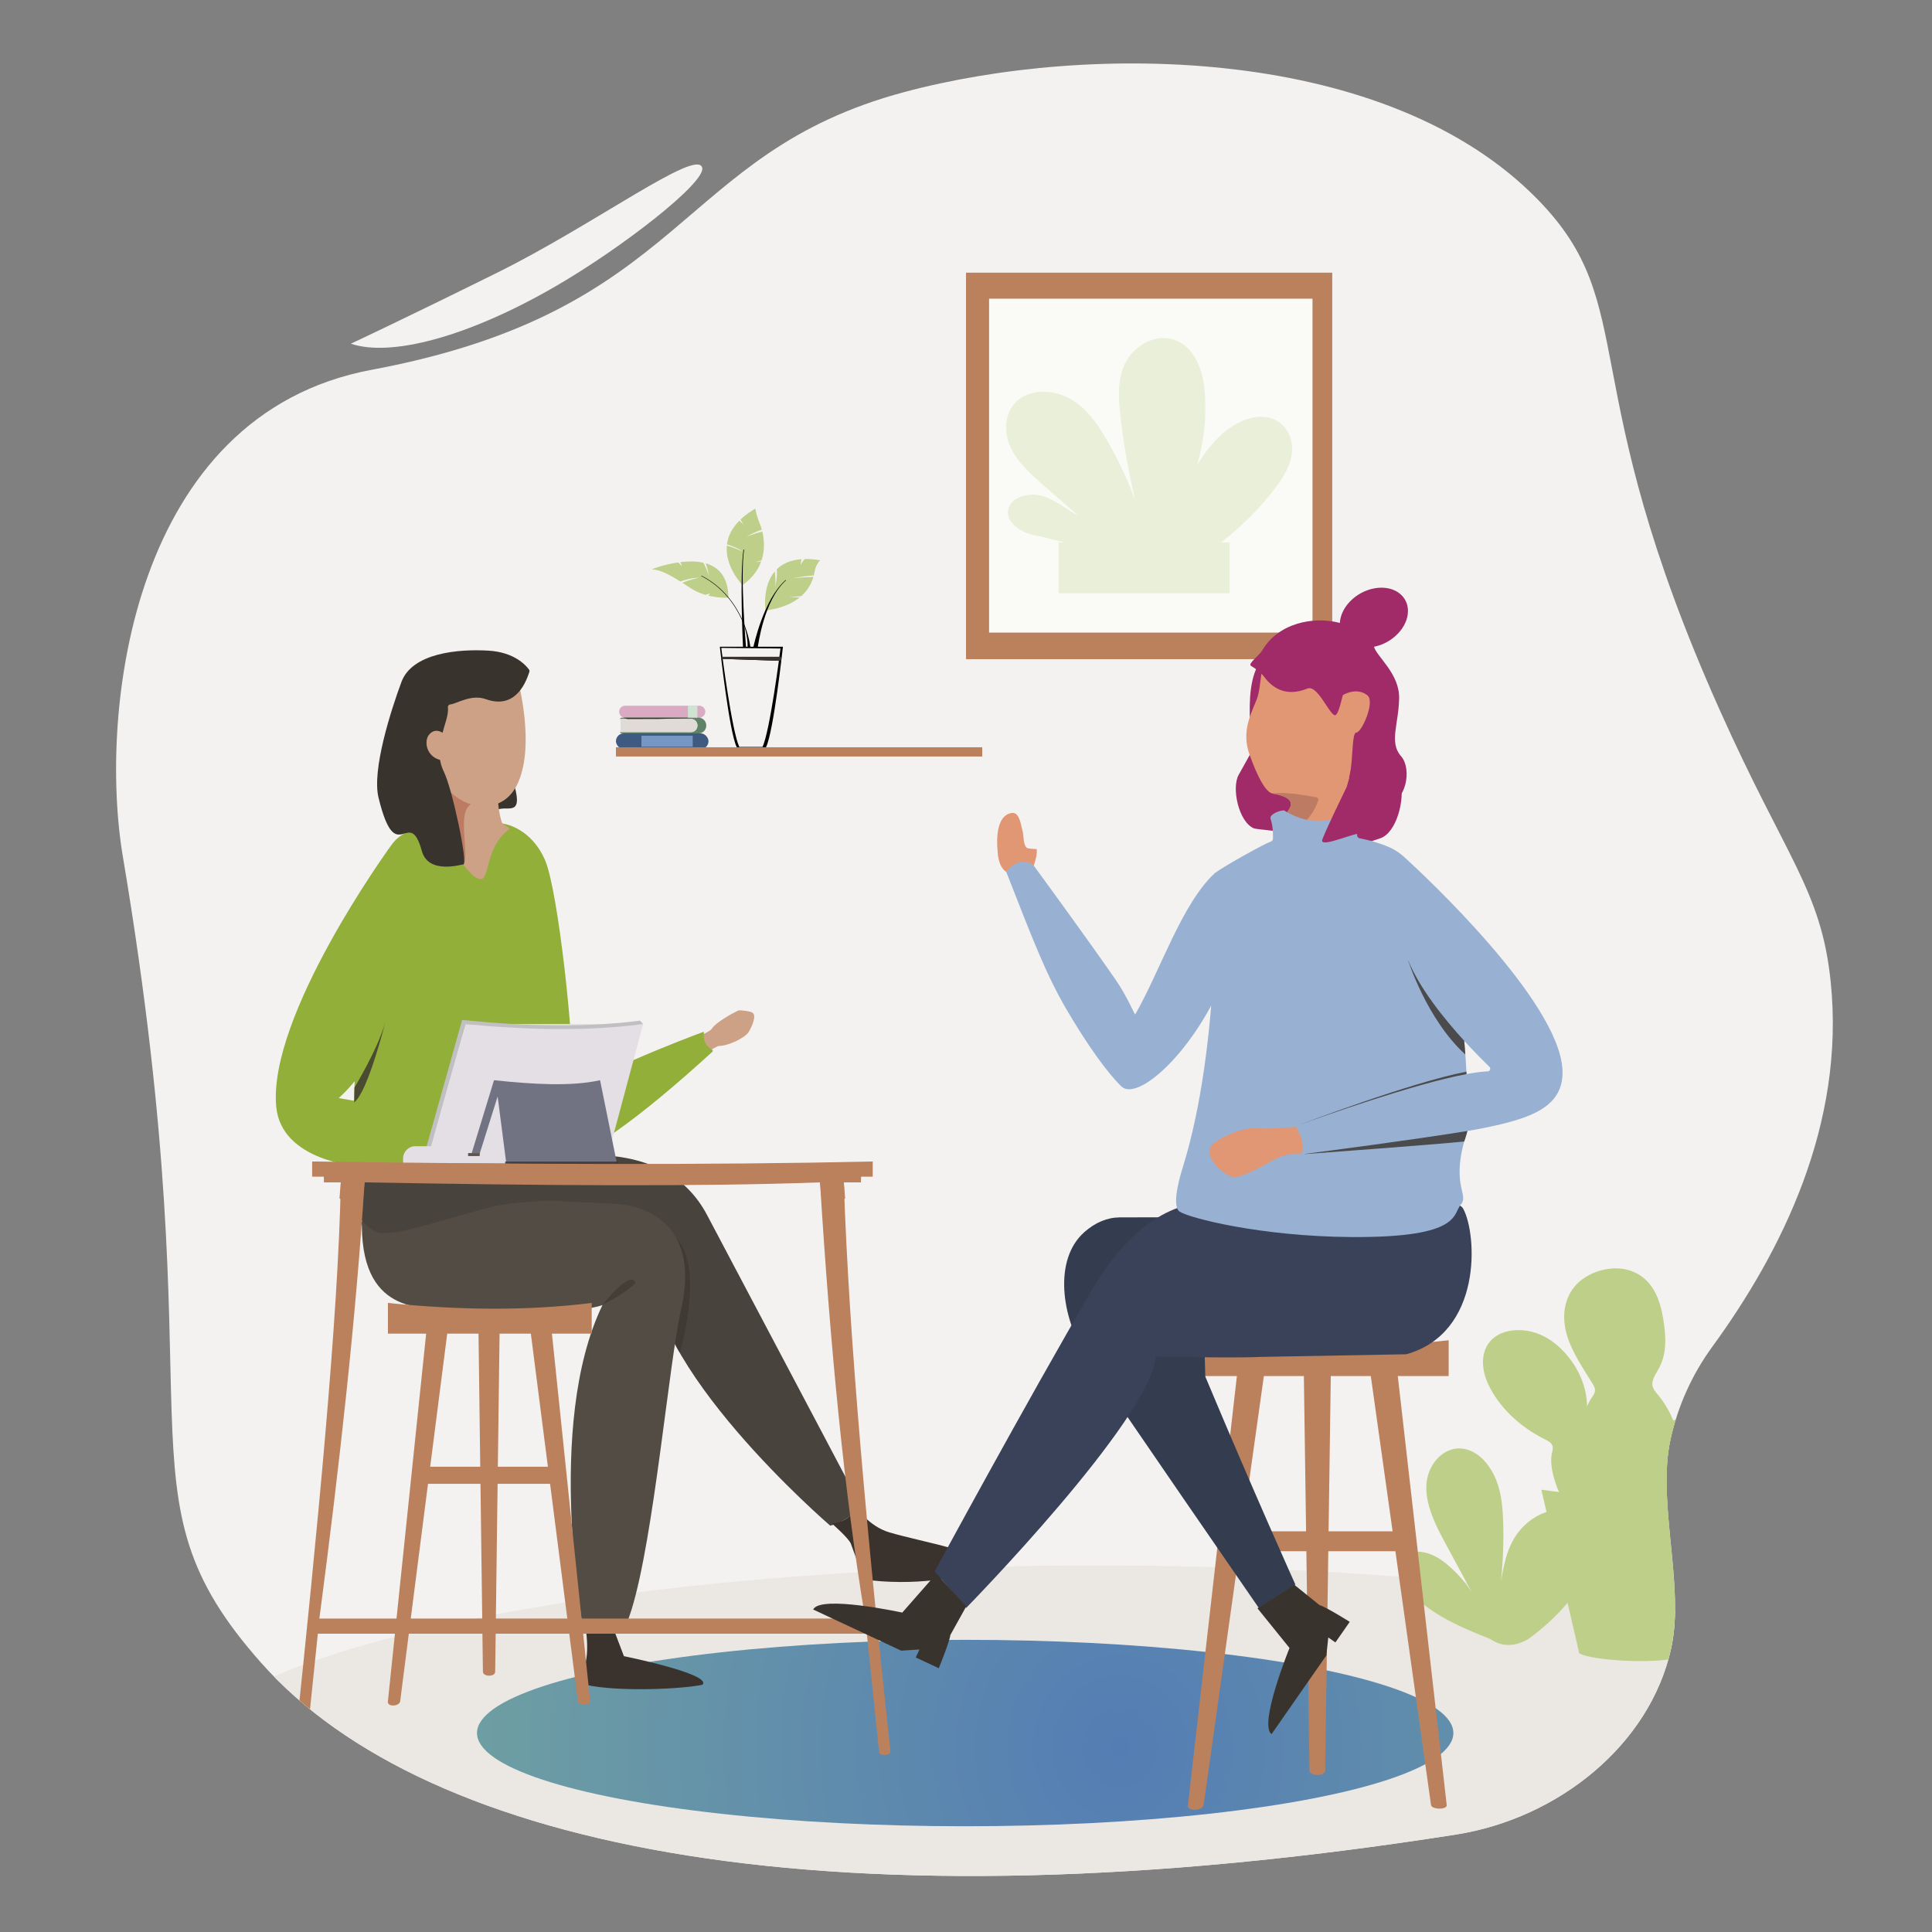 <svg xmlns="http://www.w3.org/2000/svg" xmlns:xlink="http://www.w3.org/1999/xlink" viewBox="0 0 1200 1200"><rect x="0" y="0" width="1200" height="1200" fill="#808080" stroke="none"/><defs><style>      .uuid-05b26cab-e6ce-46ba-91f3-774baf3abf06, .uuid-1a596761-6b8b-4d8b-8d24-7195c0dfaa24, .uuid-c9d02a22-8b14-4e46-956c-25e3b221ac7c, .uuid-a1084354-c908-4105-a5dd-69f9e0f4ab17, .uuid-7b217c3c-a110-4345-b79e-5deb87d88029, .uuid-c8ededd6-f185-46db-a35b-eb0e5cd919e5, .uuid-533d10a9-8bd8-4649-b524-3ae2b30a00d1, .uuid-4906082e-e120-45ff-9e61-9809c8f0f473, .uuid-49a0ad82-9787-4f48-b21d-41e61659d07c, .uuid-51cbfcd4-0115-4449-8779-a1b9852b855d, .uuid-60c0cbc9-6b14-4df6-b11e-45d66c5bc31e, .uuid-a0a21178-865a-42f4-a625-6308c009e6c3, .uuid-c650d4a3-16c8-4d7f-b0ca-2f72d6a08b80, .uuid-9ceb8f95-664d-46e1-bfea-bd1a2706ca36, .uuid-2b763220-3c06-4825-849a-9d721246cda2, .uuid-85cfee95-ca2c-496f-b882-2aef8bf608c4, .uuid-d93add8c-5052-4553-811e-8ba88e7138e8, .uuid-f0a95bef-93d5-40fc-b2e1-7b10203140bc, .uuid-bb7f9273-43ac-45d4-909f-a8ece11003b4, .uuid-b7ed77e5-e36b-4a8e-adc9-c01461cf59a4, .uuid-79bcecbf-b1e5-4bd5-bad7-1e76044a5ae8, .uuid-efc33d73-01b2-4704-8651-ab3d30804612, .uuid-c81050ff-610d-4e3f-94aa-d333cf66bb55, .uuid-781c264e-93fa-4ee5-aacc-ac69eb2e2da3, .uuid-de4bf6c0-b881-41fc-a330-9d49d4631451, .uuid-913c0172-1197-42f9-905e-d96f11927587, .uuid-e00d94f0-c2ba-4ce2-bb85-96c7093ba598, .uuid-31061fed-d6e4-4dc0-a2e1-4291d45f7892, .uuid-d1324384-78c9-4e3e-bff0-fea26ff8f99a, .uuid-c07a9d1e-f515-47f8-a866-800d8c1d981a, .uuid-d530d6c4-c271-4bf2-871b-6eb748977bea {        stroke-width: 0px;      }      .uuid-05b26cab-e6ce-46ba-91f3-774baf3abf06, .uuid-317e448d-c5e4-4bd3-895b-e6013106fbd3 {        fill: #e19674;      }      .uuid-5c72ac7c-d285-4a3d-bb06-fd51090f9659 {        clip-path: url(#uuid-89a79a8c-fb36-40d7-a3ee-22ef7be6a8d0);      }      .uuid-1a596761-6b8b-4d8b-8d24-7195c0dfaa24 {        fill: #a12a69;      }      .uuid-001e500e-1ac9-4338-941a-b704caf0316f, .uuid-c07a9d1e-f515-47f8-a866-800d8c1d981a {        fill: #cca185;      }      .uuid-1ad1ea85-2999-4c20-962c-f20733baf6bb {        clip-path: url(#uuid-3f792584-d679-4a15-95a0-b7b1dfb9bdd5);      }      .uuid-c9d02a22-8b14-4e46-956c-25e3b221ac7c {        fill: #7697c3;      }      .uuid-6c2d7d4a-5cff-4cee-bd8d-86e71dd260a1 {        isolation: isolate;      }      .uuid-a1084354-c908-4105-a5dd-69f9e0f4ab17 {        fill: #394258;      }      .uuid-c8ededd6-f185-46db-a35b-eb0e5cd919e5 {        fill: #608367;      }      .uuid-533d10a9-8bd8-4649-b524-3ae2b30a00d1, .uuid-52c5b886-c3fa-4dca-9a86-068b7a9387f0 {        fill: #f4f2f0;      }      .uuid-4906082e-e120-45ff-9e61-9809c8f0f473 {        fill: #98b1d2;      }      .uuid-49a0ad82-9787-4f48-b21d-41e61659d07c {        fill: #343d4f;      }      .uuid-51cbfcd4-0115-4449-8779-a1b9852b855d {        opacity: .8;      }      .uuid-51cbfcd4-0115-4449-8779-a1b9852b855d, .uuid-2b763220-3c06-4825-849a-9d721246cda2 {        mix-blend-mode: multiply;      }      .uuid-51cbfcd4-0115-4449-8779-a1b9852b855d, .uuid-913c0172-1197-42f9-905e-d96f11927587 {        fill: #39332e;      }      .uuid-60c0cbc9-6b14-4df6-b11e-45d66c5bc31e {        fill: #cfe3d3;      }      .uuid-a0a21178-865a-42f4-a625-6308c009e6c3 {        fill: #92af3a;      }      .uuid-c650d4a3-16c8-4d7f-b0ca-2f72d6a08b80 {        fill: #e9efd8;      }      .uuid-9ceb8f95-664d-46e1-bfea-bd1a2706ca36 {        fill: #49433d;      }      .uuid-2b763220-3c06-4825-849a-9d721246cda2 {        opacity: .54;      }      .uuid-2b763220-3c06-4825-849a-9d721246cda2, .uuid-b7ed77e5-e36b-4a8e-adc9-c01461cf59a4 {        fill: #3a332d;      }      .uuid-dd580657-0f2f-452b-81b2-57ad7fb10e72 {        clip-path: url(#uuid-9e5388b7-3ee0-4358-b02d-c30a2d1cec19);      }      .uuid-85cfee95-ca2c-496f-b882-2aef8bf608c4 {        fill: #727382;      }      .uuid-d93add8c-5052-4553-811e-8ba88e7138e8 {        fill: #e0dbd6;      }      .uuid-f0a95bef-93d5-40fc-b2e1-7b10203140bc {        fill: #fafbf6;      }      .uuid-bb7f9273-43ac-45d4-909f-a8ece11003b4 {        fill: #bb815c;      }      .uuid-79bcecbf-b1e5-4bd5-bad7-1e76044a5ae8 {        fill: #bc7b62;      }      .uuid-efc33d73-01b2-4704-8651-ab3d30804612 {        fill: #e3dfe5;      }      .uuid-c81050ff-610d-4e3f-94aa-d333cf66bb55 {        fill: #3e5a80;      }      .uuid-781c264e-93fa-4ee5-aacc-ac69eb2e2da3 {        fill: url(#uuid-cb91bed0-4b1d-423d-ad1e-bda920bcde48);      }      .uuid-de4bf6c0-b881-41fc-a330-9d49d4631451 {        fill: #ebe7e3;      }      .uuid-e00d94f0-c2ba-4ce2-bb85-96c7093ba598 {        fill: #daaac3;      }      .uuid-31061fed-d6e4-4dc0-a2e1-4291d45f7892 {        fill: #524c44;      }      .uuid-d1324384-78c9-4e3e-bff0-fea26ff8f99a {        fill: #becf89;      }      .uuid-d530d6c4-c271-4bf2-871b-6eb748977bea {        fill: #c0bfc1;      }    </style><clipPath id="uuid-3f792584-d679-4a15-95a0-b7b1dfb9bdd5"><path class="uuid-533d10a9-8bd8-4649-b524-3ae2b30a00d1" d="m1037.89,1024.21c-13.21,59.46-69.91,105.25-133.55,115.26-385.14,60.54-638.82,10.03-742.32-106.86-93.57-105.66-25.7-143.67-85.75-500.82-15.04-89.46,5.08-274.18,154.55-302.1,196.81-36.77,188.42-134.34,330.8-172.49,115.92-31.06,300.3-28.77,393.57,66.79,64.84,66.43,21.2,111.91,112.93,316.94,41.38,92.51,63.01,111.75,68.93,168.62,9.28,89.13-30.71,168.2-73.6,227.05-12.55,17.22-21.25,36.67-25.8,57.12-8.82,39.67,9.06,90.83.24,130.5Z"></path></clipPath><radialGradient id="uuid-cb91bed0-4b1d-423d-ad1e-bda920bcde48" data-name="Unbenannter Verlauf 3" cx="726.74" cy="1102.05" fx="726.74" fy="1102.05" r="1487.65" gradientTransform="translate(-82.08 -171.04) scale(1.07 1.14)" gradientUnits="userSpaceOnUse"><stop offset="0" stop-color="#547db4"></stop><stop offset=".49" stop-color="#86be92"></stop><stop offset=".58" stop-color="#86bc8a"></stop><stop offset=".7" stop-color="#89b976"></stop><stop offset=".86" stop-color="#8db454"></stop><stop offset="1" stop-color="#92af2f"></stop></radialGradient><clipPath id="uuid-9e5388b7-3ee0-4358-b02d-c30a2d1cec19"><path class="uuid-c07a9d1e-f515-47f8-a866-800d8c1d981a" d="m311.78,510.97c.43,1.2,5.48,3.32,4.48,4.07-15.44,11.63-11.77,31.6-18.02,30.96-8.18-.84-19.93-25.2-22.34-27.36-4.09-3.67-3.29-7.11-3.08-7.96.31-1.26,6.96-1.32,6.85-2.55-1.79-21.26-3.4-36.53-3.4-36.53l32.98-3.53c-1.68,27,1,38.66,2.53,42.91Z"></path></clipPath><clipPath id="uuid-89a79a8c-fb36-40d7-a3ee-22ef7be6a8d0"><path class="uuid-05b26cab-e6ce-46ba-91f3-774baf3abf06" d="m837.99,483.47c.09-.27-.03-.72.04-.85l5.82-26.65c0-.14,0-.21,0-.21h-.01s4.89-.11,4.89-.11c5.96,1.9,5.71-5.9,6.44-6.44,5.3-3.93-1.17-4.58-1.28-9.07-.13-5.25-1.13-28.26-2.32-28.28l-12.76.18c-1.1.02-.97-4.22-1.44-3.3l-.49-4.38c3.18-2.72-1.87-3.15-3.15-1.26-.51.75.66-1.05-.29-1.01,0,0-39.24-4.48-44.88.58-5.64,5.06-4.79,23.37-7.91,31.53s-10,19.97-4.45,34.78c1.03,2.75,7.97,22.78,14.19,23.9,23,4.15,4.01,13.71,4.23,19.39.1,2.52,2.19,11.77,3.31,12.14,17.83,5.86,23.17,7.32,34.76,5.2,3.32-.61,6.44-3.22,5.9-6.32-1.44-8.33-5.76-24.22-.58-39.81Z"></path></clipPath></defs><g class="uuid-6c2d7d4a-5cff-4cee-bd8d-86e71dd260a1"><g id="uuid-d9394b21-66b9-4ea0-b2a0-daab605d618e" data-name="OBJECT"><g><path class="uuid-52c5b886-c3fa-4dca-9a86-068b7a9387f0" d="m1037.89,1024.21c-13.21,59.46-69.91,105.25-133.55,115.26-385.14,60.54-638.82,10.03-742.32-106.86-93.57-105.66-25.7-143.67-85.75-500.82-15.04-89.46,5.08-274.18,154.55-302.1,196.81-36.77,188.42-134.34,330.8-172.49,115.92-31.06,300.3-28.77,393.57,66.79,64.84,66.43,21.2,111.91,112.93,316.94,41.38,92.51,63.01,111.75,68.93,168.62,9.28,89.13-30.71,168.2-73.6,227.05-12.55,17.22-21.25,36.67-25.8,57.12-8.82,39.67,9.06,90.83.24,130.5Z"></path><g class="uuid-1ad1ea85-2999-4c20-962c-f20733baf6bb"><path class="uuid-de4bf6c0-b881-41fc-a330-9d49d4631451" d="m1255.24,1098.67c0,69.77-259.67,166.28-574.35,126.32-334.38-42.46-576.33-61.44-574.35-126.32,2.12-69.73,257.15-126.32,574.35-126.32s574.35,56.56,574.35,126.32Z"></path><path class="uuid-d1324384-78c9-4e3e-bff0-fea26ff8f99a" d="m925.57,1017.98c-20.58-8.06-44.03-18.5-53.61-35.04-3.38-5.84-4.22-13.95,2.44-17.62,7.25-3.99,17.12.44,23.3,5.44,6.76,5.46,12.42,11.78,16.7,18.64-5.73-10.6-11.45-21.19-17.18-31.79-8.51-15.75-16.92-34.3-6.4-49.27,3.09-4.4,8.28-8.33,14.61-8.68,7.31-.4,13.68,4.06,17.65,8.94,8.65,10.62,10.16,23.84,10.56,36.48.39,12.33-.06,24.68-1.34,36.98,1.54-8.74,3.12-17.62,7.66-25.68,4.54-8.06,12.52-15.33,23.13-17.99,10.61-2.65,23.81.48,28.82,8.36,4.25,6.68,1.99,14.75-1.17,21.8-8.43,18.82-22.78,35.96-41.4,49.42-8.22,4.8-16.17,5.18-23.79,0Z"></path><g><path class="uuid-d1324384-78c9-4e3e-bff0-fea26ff8f99a" d="m1017.46,932.31c-13.09-.66-60.1-7.03-60.1-7.03l23.3,100.54c-2.79,4.56,55.59,10.66,73.59,0l23.3-100.54s-47.01,7.69-60.1,7.03Z"></path><path class="uuid-d1324384-78c9-4e3e-bff0-fea26ff8f99a" d="m993.58,956.31c-17.02-6.05-32.9-39-29.69-53.49.42-1.9,1.03-3.93-.02-5.67-.89-1.48-2.79-2.4-4.55-3.28-15.97-8.01-28.47-20.23-35.02-34.23-4.92-10.52-5.19-24.44,6.61-30.71,6.6-3.51,15.54-3.52,22.88-1.08,7.34,2.43,13.25,7.01,17.92,12.09,9.07,9.86,14.06,22.01,14.06,34.18,0,3.48-.29,7.26,2.23,10.11,1.54,1.74,3.93,2.88,6.18,4.05,20.25,10.65,33.19,32.29,26.85,50.81l-27.46,17.21Z"></path><path class="uuid-d1324384-78c9-4e3e-bff0-fea26ff8f99a" d="m1010.36,939.17c-9.67-10.3-18.88-21.13-23.9-33.31-5.02-12.19-5.47-26.02,1.98-37.41,1.02-1.56,2.2-3.14,2.25-4.89.04-1.54-.83-3-1.69-4.39-5.9-9.56-12.4-19.03-15.59-29.37-3.19-10.33-2.71-21.89,4.67-30.79,7.38-8.9,22.84-14.01,35.12-9.59,13.62,4.9,18.03,18.26,19.89,29.97,1.62,10.19,2.46,20.92-2.64,30.38-2.06,3.82-5.14,7.81-3.82,11.83.57,1.73,1.9,3.22,3.13,4.71,17.9,21.67,18.2,51.54.76,73.44"></path><path class="uuid-d1324384-78c9-4e3e-bff0-fea26ff8f99a" d="m1028.37,939.09c-4.16-9.66-7.43-20.19-6.3-30.36s6.84-20.36,17.3-26.38c1.93-1.11,4.06-2.12,5.39-3.69,1.49-1.77,1.74-3.99,2.08-6.1,1.62-10.09,6.32-19.86,13.61-28.25,5.76-6.64,13.96-12.75,24.12-13.63,16.73-1.45,30.47,13.06,28.86,26.26-1.61,13.2-14.14,24.08-28.11,31.47-2.98,1.57-6.27,3.26-7.31,5.97-.69,1.78-.25,3.69.03,5.54,2.39,16.06-9.32,32.82-27.81,39.84-16.7,16.62-26.58,21.04-21.83-.66Z"></path></g><ellipse class="uuid-781c264e-93fa-4ee5-aacc-ac69eb2e2da3" cx="599.49" cy="1076.42" rx="303.22" ry="57.9"></ellipse><g><g><path class="uuid-9ceb8f95-664d-46e1-bfea-bd1a2706ca36" d="m439.15,754.62c-26.46-50.02-91.32-36.8-117.81-32.52-23.74,3.84-103.12,10.5-103.37,12.56-2.08,17.1,32.34,75.31,65.13,78.49h23.11c12.97,0,99.25-30.77,99.25-30.77-7.92,63.83,110.22,165.25,110.22,165.25,7.66-1.95,13.9-6.19,18.77-12.68,0,0-26.86-50.95-95.3-180.34Z"></path><path class="uuid-b7ed77e5-e36b-4a8e-adc9-c01461cf59a4" d="m382.13,1014.51l5.4,14.17s55.08,11.15,48.77,17.73c-11.05,2.54-51.42,4.74-72.8,0,0,0-3.07-.74-3.4-4.25-.14-1.45,3.24-6.39,4.07-11.7,1.19-7.6.01-15.95.01-15.95h17.96Z"></path><path class="uuid-b7ed77e5-e36b-4a8e-adc9-c01461cf59a4" d="m531.74,936.09s7.83,11.92,20.65,15.69c22.23,6.53,60.99,12.44,54.89,20.76-6.1,8.32-42.31,12.59-70.61,8.48,0,0-5.71-15.29-8.17-22.15-1.2-3.34-11.76-12.58-11.76-12.58,6.92-.82,12.14-3.92,14.99-10.2Z"></path><path class="uuid-2b763220-3c06-4825-849a-9d721246cda2" d="m426.17,779.9c-7.44-23.05-29.28-16.24-29.28-16.24l-5.91-2.89c12.71,7.7,21.66,4.73,26.08,34.9.71,4.83,2.32,28.63.84,35.88.81,3.2,4.28,8.6,4.28,8.6,0,0,11.43-37.21,3.99-60.25Z"></path><path class="uuid-31061fed-d6e4-4dc0-a2e1-4291d45f7892" d="m382.25,747.76s55.51.27,40.81,65.4c-7.65,33.89-16.88,141.66-30.8,186.64-4.57,14.75-7.33,14.58-7.02,14.7h-22.57s-24.61-129.24,11.55-203.91c0,0-19.28,8.14-92.85,2.57-15.7-1.19-56.22,5.34-56.6-51.52,0-.91-.48-3.69.16-3.09,1.32,1.22,4.08,4.36,8.25,6.41,9.34,4.6,43.65-8.21,72.22-15.38,12.19-3.06,35.49-3.86,35.49-3.86l41.38,2.04Z"></path><path class="uuid-2b763220-3c06-4825-849a-9d721246cda2" d="m394.61,796.95s-.84-10.08-20.31,13.25c0,0,12.03-5.07,20.31-13.25Z"></path></g><g id="uuid-a38974f3-f106-4670-9d06-b5d7267f6cb7" data-name="Chair"><rect class="uuid-bb7f9273-43ac-45d4-909f-a8ece11003b4" x="259.97" y="911.02" width="87.56" height="10.6"></rect><path class="uuid-bb7f9273-43ac-45d4-909f-a8ece11003b4" d="m310.42,818.82l-2.86,219.42c.16,3.47-7.74,3.32-7.61,0l-2.86-219.42h13.32Z"></path><path class="uuid-bb7f9273-43ac-45d4-909f-a8ece11003b4" d="m341.82,818.82l24.75,237.92c.45,2.57-7.31,2.57-7.61,0l-30.46-237.92h13.32Z"></path><path class="uuid-bb7f9273-43ac-45d4-909f-a8ece11003b4" d="m265.68,818.82l-24.75,237.92c-.56,3.73,7.2,3.12,7.61,0l30.46-237.92h-13.32Z"></path><path class="uuid-bb7f9273-43ac-45d4-909f-a8ece11003b4" d="m367.52,809.28v19.08h-126.58v-19.08c44.08,4.53,86.46,4.98,126.58,0Z"></path></g><path class="uuid-913c0172-1197-42f9-905e-d96f11927587" d="m317.31,465.82s-1.43,10.37.9,17.64c8.03,25.09-2.61,16.56-9.25,19.45l-1.71-28.16,10.06-8.93Z"></path><path class="uuid-c07a9d1e-f515-47f8-a866-800d8c1d981a" d="m465.07,640.91c1.82-3.11,5.24-10.2,2.1-12.07-1.02-.61-7.57-1.71-8.72-1.16-4.17,2.02-13.75,7.39-16.11,11-2,3.06-12.08,5.95-12.93,7.76-1.94,4.13,4.6,6.59,7.21,7.9.88.44,8.83-4.72,9.87-4.69,5.45.15,16.4-4.99,18.59-8.74Z"></path><path class="uuid-a0a21178-865a-42f4-a625-6308c009e6c3" d="m281.26,582.78s-26.56,38.17,15.91,118.37c20.92,39.51,52.12,37.15,145.37-47.95.24-.22.26-.89.04-1.01-3.93-2.14-6.02-5.56-5.35-10.89.02-.18-.13-.46-.54-.31-7.21,2.66-75.86,28.33-99.67,47.96,0,0-3.23-34.63-17.77-71.79-6.4-16.37-21.78-27.66-38-34.38Z"></path><path class="uuid-a0a21178-865a-42f4-a625-6308c009e6c3" d="m350.3,724.45h-127.21c-1.68-5.79-5.24-30.95-1.44-73.39,3.8-42.45,3.47-118.56,28.89-133.03,25.51-14.52,62.27-6.4,62.27-6.4,0,0,17.11,2.26,25.88,23,7.89,18.63,17.97,110.77,16.89,137.85-.73,18.27-1.36,28.96-5.29,51.97Z"></path><g><path class="uuid-001e500e-1ac9-4338-941a-b704caf0316f" d="m311.78,510.97c.43,1.2,5.48,3.32,4.48,4.07-15.44,11.63-11.77,31.6-18.02,30.96-8.18-.84-19.93-25.2-22.34-27.36-4.09-3.67-3.29-7.11-3.08-7.96.31-1.26,6.96-1.32,6.85-2.55-1.79-21.26-3.4-36.53-3.4-36.53l32.98-3.53c-1.68,27,1,38.66,2.53,42.91Z"></path><g class="uuid-dd580657-0f2f-452b-81b2-57ad7fb10e72"><path class="uuid-79bcecbf-b1e5-4bd5-bad7-1e76044a5ae8" d="m294.53,498.71s9.08-9.19-8.59-19.42c0,0-14.92,2.09-12.18,9.58,14.69,40.13,3.99,38.78,2.24,54.58-.6,5.43,4.4,25.27,9.84,16.33,2.07-3.41-2.62-20.17-.74-20.88,10.14,0-4.41-37.27,9.43-40.2Z"></path></g></g><path class="uuid-c07a9d1e-f515-47f8-a866-800d8c1d981a" d="m271.99,419.86l49.04-.2s8.86,31.66,4.04,55.71c-2.62,13.03-8.37,23.57-22.38,25.46-18.33.88-30.17-14.44-32.84-25.46-5.76-23.79,2.14-55.51,2.14-55.51Z"></path><path class="uuid-a0a21178-865a-42f4-a625-6308c009e6c3" d="m241.5,527.15s-75.17,103.79-69.93,160.24c3.16,34.08,51.51,37.06,51.51,37.06h81.87v-15.18s-53.57-20.81-94.58-27.23c0,0,23.93-20.2,29.88-51.46,5.95-31.26,1.24-103.43,1.24-103.43Z"></path><polygon class="uuid-efc33d73-01b2-4704-8651-ab3d30804612" points="263.8 722.3 376.17 722.97 399.47 636.02 289.05 636.06 263.8 722.3"></polygon><path class="uuid-d530d6c4-c271-4bf2-871b-6eb748977bea" d="m266.55,716.2h-2.75l23.25-82.68c39.18,3.93,76.48,4.84,110.45.42l1.97,2.08c-33.68,4.55-71,3.82-110.42.05l-22.51,80.14Z"></path><path class="uuid-85cfee95-ca2c-496f-b882-2aef8bf608c4" d="m292.99,716.19l13.85-45.26c25.14,2.69,48.54,3.91,65.87,0l10.85,53.52h-68.86l-5.61-43.41-11.04,35.15h-5.05Z"></path><rect class="uuid-51cbfcd4-0115-4449-8779-a1b9852b855d" x="313.75" y="721.48" width="69.98" height="2.96"></rect><polygon class="uuid-51cbfcd4-0115-4449-8779-a1b9852b855d" points="290.74 716.19 290.74 718.04 297.92 718.04 298.04 716.19 292.99 716.19 290.74 716.19"></polygon><path class="uuid-913c0172-1197-42f9-905e-d96f11927587" d="m279.66,437.54c3.69-.26,12.96-6.57,22.02-3.3,17.14,6.17,24.26-7.88,27.1-16.91.17-.54.05-1.12-.28-1.57-1.86-2.53-9.04-10.68-25.05-11.63-18.98-1.13-47.44,1.45-54.12,19.47-6.68,18.02-18.39,54.73-14.23,71.8,11.02,45.33,18.93,4.2,26.9,33.13,4.12,14.96,24.85,8.24,25.74,8.37,3.19.48-6.65-46.49-11.97-57.37-7.98-16.31,3.54-31.04,2.42-40.04-.12-.99.54-1.88,1.47-1.94Z"></path><path class="uuid-c07a9d1e-f515-47f8-a866-800d8c1d981a" d="m276.74,456.59s-5.45-5.78-10.14-.4c-3.88,4.44-1.51,16.46,11.1,16.34,0,0,3.19-7.49-.96-15.94"></path><path class="uuid-51cbfcd4-0115-4449-8779-a1b9852b855d" d="m220.15,675.52s14.56-23.92,19.17-40.65c0,0-10.88,43.65-19.35,49.83,0,0,.09-4.87.18-9.17Z"></path><path class="uuid-efc33d73-01b2-4704-8651-ab3d30804612" d="m258,711.92h9.9c4.21,0,7.62,3.42,7.62,7.62v6.31h-25.15v-6.31c0-4.21,3.42-7.62,7.62-7.62Z"></path><g><path class="uuid-bb7f9273-43ac-45d4-909f-a8ece11003b4" d="m545.99,1088.13c.19,2.89,7.1,2.17,7.1,0-14.37-133.14-25.79-256.74-28.97-353.74h10.66v-3.54h7.3v-9.43c-101.09,2.29-220.31,1.81-348.21,0v9.43h7.3v3.54h10.51c-1.6,84.67-14.54,216.14-28.97,353.74,0,2.74,7.14,3.04,7.1,0l7.61-73.4h340.99l7.61,73.4Zm-347.62-82.83c12.66-96.15,22.76-187.75,28.08-270.91,107.46,1.96,207.34,2.79,282.88,0,6.18,99.57,14.83,191.96,28.08,270.91H198.38Z"></path><rect class="uuid-bb7f9273-43ac-45d4-909f-a8ece11003b4" x="201.16" y="730.85" width="333.62" height="1.16"></rect><polygon class="uuid-bb7f9273-43ac-45d4-909f-a8ece11003b4" points="211.67 734.39 210.86 744.33 224.65 751.78 226.45 734.39 211.67 734.39"></polygon><polygon class="uuid-bb7f9273-43ac-45d4-909f-a8ece11003b4" points="524.12 734.39 524.93 744.33 511.14 751.78 509.33 734.39 524.12 734.39"></polygon></g><g id="uuid-a47eeb82-ec1d-41e7-bf30-3b7b6fcf13b5" data-name="Chair"><rect class="uuid-bb7f9273-43ac-45d4-909f-a8ece11003b4" x="762.22" y="951.12" width="112.01" height="12.36"></rect><path class="uuid-bb7f9273-43ac-45d4-909f-a8ece11003b4" d="m826.74,843.57l-3.65,255.95c.21,4.05-9.91,3.87-9.74,0l-3.65-255.95h17.04Z"></path><path class="uuid-bb7f9273-43ac-45d4-909f-a8ece11003b4" d="m866.92,843.57l31.65,277.53c.58,3-9.35,3-9.74,0l-38.96-277.53h17.04Z"></path><path class="uuid-bb7f9273-43ac-45d4-909f-a8ece11003b4" d="m769.52,843.57l-31.65,277.53c-.72,4.35,9.21,3.64,9.74,0l38.96-277.53h-17.04Z"></path><path class="uuid-bb7f9273-43ac-45d4-909f-a8ece11003b4" d="m899.79,832.45v22.25h-161.93v-22.25c56.39,5.28,110.6,5.8,161.93,0Z"></path></g></g></g></g><g><rect class="uuid-bb7f9273-43ac-45d4-909f-a8ece11003b4" x="600" y="169.36" width="227.48" height="240.06"></rect><rect class="uuid-f0a95bef-93d5-40fc-b2e1-7b10203140bc" x="614.33" y="185.52" width="200.89" height="207.39"></rect></g><path class="uuid-49a0ad82-9787-4f48-b21d-41e61659d07c" d="m673.33,765.44c7.02-6.26,14.53-9.26,22.19-9.3,0,0,0,0,0,0l50.4-.13,2.72,99c30.9,73.79,55.95,129.2,55.95,129.2l-22.73,14.51s-90.86-131.56-106.91-156.12c-16.05-24.56-20.45-60.34-1.61-77.15Z"></path><path class="uuid-a1084354-c908-4105-a5dd-69f9e0f4ab17" d="m678.66,800.45c33.65-57.57,70.73-53.28,70.73-53.28,0,0,16.67.33,111.65.33,28.86,0,44.66-2.57,47.82,3.3,8.63,16.04,12.07,77.11-35.42,90.36l-90.28,1.63c-12.25.81-65.33-.14-65.33-.14-3.13,38.99-117.72,156.06-117.72,156.06l-19.56-22.67s56.34-104.16,98.1-175.58Z"></path><path class="uuid-913c0172-1197-42f9-905e-d96f11927587" d="m581.6,977.48l-21.18,24.13s-51.04-11.12-55.34-1.91l54.68,25.56,11.35-.74-2.32,4.96,14.3,6.68s6.69-16.27,7.18-20.6l9.86-17.77-18.53-20.31Z"></path><path class="uuid-913c0172-1197-42f9-905e-d96f11927587" d="m781.03,998.94l19.91,24.65s-19.39,47.76-11.15,53.5l34.04-48.88,1.19-11.16,4.43,3.09,8.9-12.78s-14.7-9.24-18.83-10.45l-15.62-12.58-22.87,14.61Z"></path><path class="uuid-e00d94f0-c2ba-4ce2-bb85-96c7093ba598" d="m388.28,438.33h46.07c2.05,0,3.72,1.66,3.72,3.72h0c0,2.05-1.66,3.72-3.72,3.72h-46.07c-2.05,0-3.72-1.66-3.72-3.72h0c0-2.05,1.66-3.72,3.72-3.72Z"></path><path class="uuid-c8ededd6-f185-46db-a35b-eb0e5cd919e5" d="m434,445.76h-47.72c-.56,0-1.04.32-1.3.8h44.31c2.16,0,3.91,1.83,3.91,4.08s-1.75,4.08-3.91,4.08h-44.31c.25.47.74.8,1.3.8h47.72c2.58,0,4.68-2.18,4.68-4.87s-2.09-4.87-4.68-4.87Z"></path><path class="uuid-d93add8c-5052-4553-811e-8ba88e7138e8" d="m385.45,447.31c0-.27.07-.53.19-.75h43.66c2.16,0,3.91,1.83,3.91,4.08h0c0,2.25-1.75,4.08-3.91,4.08h-43.66c-.12-.22-.19-.48-.19-.75v-6.66Z"></path><path class="uuid-913c0172-1197-42f9-905e-d96f11927587" d="m436.13,445.76s-25.28.8-27.47.8l-19.06.03-2.4-.82h48.93Z"></path><rect class="uuid-c81050ff-610d-4e3f-94aa-d333cf66bb55" x="382.57" y="455.5" width="57.48" height="9.78" rx="4.89" ry="4.89"></rect><rect class="uuid-60c0cbc9-6b14-4df6-b11e-45d66c5bc31e" x="427.27" y="438.33" width="5.88" height="7.43" transform="translate(860.43 884.1) rotate(180)"></rect><rect class="uuid-c9d02a22-8b14-4e46-956c-25e3b221ac7c" x="398.39" y="456.97" width="31.86" height="6.83" transform="translate(828.65 920.78) rotate(180)"></rect><rect class="uuid-bb7f9273-43ac-45d4-909f-a8ece11003b4" x="382.57" y="464.14" width="227.52" height="5.74"></rect><g><path class="uuid-7b217c3c-a110-4345-b79e-5deb87d88029" d="m475.77,464.14h-18.15l-.04-.08c-4.7-9.59-10.4-61.71-10.46-62.24v-.13s39.16,0,39.16,0v.13c-.07.53-5.77,52.65-10.47,62.24l-.04.08Zm-16.59-.25h14.43c4.56-9.53,10.83-58.16,11.16-61.1l-36.77-.37c.32,2.94,6.62,51.95,11.18,61.48Z"></path><g><polygon class="uuid-7b217c3c-a110-4345-b79e-5deb87d88029" points="448 407.98 485.39 407.98 485.09 410.47 448 409.23 448 407.98"></polygon><polygon class="uuid-913c0172-1197-42f9-905e-d96f11927587" points="448 407.98 485.39 407.98 485.09 410.47 448 409.23 448 407.98"></polygon></g><path class="uuid-d1324384-78c9-4e3e-bff0-fea26ff8f99a" d="m438.32,349.89c1.79,4.61,1.8,8.14,1.8,8.14-.44-3.12-2.23-6.67-3.26-8.51-4.57-1.04-9.6-.96-14.29-.38l1.08,2.64-2.42-2.46c-9.01,1.31-16.45,4.27-16.45,4.27,5.4.32,10.93,3.28,17.77,7.59,2.51-.9,6.9-2.21,11.78-2.41,0,0-6.24,1.28-10.49,3.23,1.74,1.11,3.56,2.29,5.49,3.54,2.86,1.85,5.93,3.1,8.88,3.96,1.37-.47,2.89-1.01,2.89-1.01l-1.12,1.48c6.78,1.65,12.45,1.26,12.45,1.26-.09-13.1-6.25-19.07-14.11-21.34Z"></path><path class="uuid-d1324384-78c9-4e3e-bff0-fea26ff8f99a" d="m468.97,349.18l4.06-1.15c2.22-6.73,1.56-13.28.46-17.87-4.73,1.11-9.86,3.17-9.86,3.17,4.08-2.29,7.51-3.64,9.55-4.37-.45-1.64-.94-2.97-1.3-3.86-2.15-5.18-2.73-9.21-2.73-9.21-3.76,2.2-6.79,4.48-9.22,6.8l1.83,3.16-2.51-2.48c-4.87,4.9-7.09,9.94-7.71,14.72,2.92.98,7.77,2.77,9.59,4.41,0,0-4.81-2.32-9.68-3.59-1.23,13.36,9.74,24.5,9.74,24.5,6.29-4.47,9.81-9.64,11.63-14.74l-3.84.51Z"></path><path class="uuid-d1324384-78c9-4e3e-bff0-fea26ff8f99a" d="m490.04,370.74c-.29,0-.47,0-.5-.02l.5.02c1.27-.01,4.71-.22,7.55-.41,4.68-4.12,6.7-8.73,7.64-11.98-3.8.08-9.37.31-13.38.98,0,0,6.06-1.44,13.62-1.9.23-.93.38-1.72.47-2.29.83-4.91,3.56-7.14,3.56-7.14-3.59-.6-6.8-.84-9.68-.78-1.05,1.15-2.27,2.74-2.37,4,0,0-.24-1.68.4-3.91-7.05.51-11.95,2.93-15.33,6.22.4,4.9-1,11.06-1,11.06.38-2.95-.01-7.26-.3-9.66-8.03,9.47-5.74,24.28-5.74,24.28,10.04-1.34,16.73-4.5,21.22-8.14l-6.67-.33Z"></path><path class="uuid-7b217c3c-a110-4345-b79e-5deb87d88029" d="m464.33,401.89c0-.08.53-7.74-3.6-16.92-3.8-8.47-11.27-20.06-25.21-27.21l.21-.2c14.02,7.18,21.52,18.83,25.34,27.34,4.14,9.21,4.97,16.83,4.98,16.9l-1.73.09Z"></path><path class="uuid-7b217c3c-a110-4345-b79e-5deb87d88029" d="m461.5,401.84c-.04-.44-2.16-44.47.31-60.46l.35.03c-2.46,15.97,1.15,59.95,1.19,60.39l-1.85.04Z"></path><path class="uuid-7b217c3c-a110-4345-b79e-5deb87d88029" d="m470.71,401.82l-2.73-.03c.06-.29,6.1-29.36,19.98-41.52l.28.15c-13.82,12.1-17.47,41.1-17.53,41.4Z"></path></g><g><path class="uuid-1a596761-6b8b-4d8b-8d24-7195c0dfaa24" d="m789.82,405.69c-21.03,7.85-11,57.89-12.47,60.97-1.7,3.56-3.51,6.43-8.03,14.68-4.48,8.16.07,29.4,9.63,33.21,1.15.46,20.61,2.39,21.67,2.49,18.03,21.24,36.48,10.17,56.61,3.65,10.34-3.35,15.63-24.65,12.53-35.74-9.29-33.27-33.11-96.74-79.95-79.25Z"></path><g><path class="uuid-317e448d-c5e4-4bd3-895b-e6013106fbd3" d="m837.99,483.47c.09-.27-.03-.72.04-.85l5.82-26.65c0-.14,0-.21,0-.21h-.01s4.89-.11,4.89-.11c5.96,1.9,5.71-5.9,6.44-6.44,5.3-3.93-1.17-4.58-1.28-9.07-.13-5.25-1.13-28.26-2.32-28.28l-12.76.18c-1.1.02-.97-4.22-1.44-3.3l-.49-4.38c3.18-2.72-1.87-3.15-3.15-1.26-.51.75.66-1.05-.29-1.01,0,0-39.24-4.48-44.88.58-5.64,5.06-4.79,23.37-7.91,31.53s-10,19.97-4.45,34.78c1.03,2.75,7.97,22.78,14.19,23.9,23,4.15,4.01,13.71,4.23,19.39.1,2.52,2.19,11.77,3.31,12.14,17.83,5.86,23.17,7.32,34.76,5.2,3.32-.61,6.44-3.22,5.9-6.32-1.44-8.33-5.76-24.22-.58-39.81Z"></path><g class="uuid-5c72ac7c-d285-4a3d-bb06-fd51090f9659"><path class="uuid-79bcecbf-b1e5-4bd5-bad7-1e76044a5ae8" d="m794.8,510.05s-34.75-25.79,23-14.8c.48.09,1.3.95.93,2.05-1.64,4.86-7.54,18.2-23.41,20.3,0,0,1.54,14.16-.52-7.54Z"></path></g></g><path class="uuid-05b26cab-e6ce-46ba-91f3-774baf3abf06" d="m642.03,537.87c1.3-4.01,2.32-7.8,1.85-10.52,0,0-3.13-.01-5.39-.45-3.01-.59-2.67-8.32-3.21-10.1-1.06-3.49-1.81-12.52-6.77-11.87-11.75,1.54-8.85,23.75-8.85,23.75,0,0,0,9.7,5.51,12.96,6.15-5.92,11.82-7.7,16.86-3.77Z"></path><path class="uuid-4906082e-e120-45ff-9e61-9809c8f0f473" d="m734.61,725.18c-.41,1.33-7.65,23.43-1.95,27.35,5.68,3.9,50.06,15.43,106.61,15.82,70.31.47,62.59-14.94,68.49-20.67,4.46-6.42-7.36-12.41,3.68-45.22,3.82-.63,7.29-1.26,10.28-1.86,28.61-5.81,50.2-12.79,48.73-36.59-2.64-42.82-86.07-120.53-96.6-130.18-3.48-3.39-7.25-6.04-11.34-7.78-5.89-2.51-11.98-4.22-18-5.37-.92-.17-1.6-1.02-1.6-2.01.02-4.35.44-8.65,1.36-12.91,0-2.63-2.01-4.78-4.46-4.78-7.98,9.08-24.15,13.58-42.32,2.35-2.45,0-8.41,2.12-8.41,4.75,1.52,5.32,1.62,8.01,1.59,12.72,0,.91-.57,1.7-1.38,1.94-3.21.95-27.56,14.36-34.58,19.43,0,0,3.9,105.75-20.1,183.02Zm20.1-183.02c-20.65,18.92-34.13,61.07-49.58,87.84-.36.62-4.7-10.61-12.14-21.39-18.53-26.85-51.1-71.21-51.1-71.21-5.64-3.72-11.3-2.44-16.99,3.89,16.35,41.66,24.47,63.27,37.34,85.37,13.14,22.56,26.01,40.23,34.29,48.14,12.14,11.61,60.31-35.47,74.2-99.53,6.76-31.19-16.03-33.13-16.03-33.13Zm156.19,124.97c-.3-6.43-.77-13.38-1.44-20.65,6.52,7.16,12.26,12.85,15.62,16.09,1.03,1,.42,2.82-.97,2.87-3.63.14-8.11.74-13.2,1.69Z"></path><path class="uuid-1a596761-6b8b-4d8b-8d24-7195c0dfaa24" d="m869.03,433.7c.23-15.31-13.72-25.59-15.63-31.98,4.61-.91,9.25-3.09,13.14-6.51,9.14-8.03,10.64-19.72,3.35-26.13-7.29-6.4-20.61-5.09-29.75,2.94-4.97,4.36-7.66,9.8-7.93,14.89-16.72-4.39-38.56.24-48.34,17.29-1.16,2.02-5.51,5.36-7.1,8-.31.51-.12,1.2.39,1.49,1.73.99,5.66,3.49,8.18,6.88,4.65,6.27,13.08,12.67,26.65,7.11,6.16-2.53,12.93,14.59,16.77,16.46,2.51,1.38,4.79-11.33,5.35-12.4,0,0,8.46-5.32,15.24.19,4.89,3.96-3.58,23.09-6.93,23.09s-1.48,23.18-5.78,33.4c0,0-15.67,32.08-15.48,33.79.37,3.35,13.41-2.29,22.08-4.42,3.63-.89,6.85-3.14,9.16-6.27l9.15-12.42c11.58-.66,15.78-21.39,8.63-29.47-7.52-8.51-1.39-20.03-1.16-35.93Z"></path><path class="uuid-51cbfcd4-0115-4449-8779-a1b9852b855d" d="m810.52,716.82c12.72-.9,78.78-5.8,98.94-7.8,0,0,1.72-4.85,1.99-6.57,0,0,0,0,0,0-31.89,5.27-89.39,12.76-100.93,14.25-.07,0-.06.12.02.12Z"></path><path class="uuid-51cbfcd4-0115-4449-8779-a1b9852b855d" d="m910.16,654.98s-.54-7.43-.71-8.5v-.02c-12.53-13.73-27.92-32.83-34.92-50.27l-.03-.04s11.52,36.85,35.65,58.83Z"></path><path class="uuid-51cbfcd4-0115-4449-8779-a1b9852b855d" d="m910.89,667.13c-.02-.5-.04-.99-.07-1.5-34.27,6.55-103.85,33.06-103.16,32.81.17-.06.38-.14.62-.22,11.27-4.09,69.58-24.94,102.61-31.09Z"></path><path class="uuid-05b26cab-e6ce-46ba-91f3-774baf3abf06" d="m804.98,699.91s-18.87,1.64-25.61.82c-6.74-.82-27.36,7.13-28.26,13.66-.89,6.53,9.51,15.69,14.81,16.66s22.51-9.15,22.51-9.15c0,0,10.55-6.82,19.8-5.15,1.97-5.39.22-11.05-3.25-16.83Z"></path></g><path class="uuid-c650d4a3-16c8-4d7f-b0ca-2f72d6a08b80" d="m793.09,261.38c-11.8-6.7-27.24,1.12-36.51,10.55-5.13,5.22-9.56,11.01-13.17,17.19,4.62-15.4,6.25-31.54,4.69-47.44-1.28-13.05-7.09-28.28-21.11-31.27-11.6-2.47-23.46,5.47-28.22,15.41-4.76,9.93-4.09,21.25-2.9,32.03,1.96,17.83,5.07,35.56,9.33,53.05-4.91-13.28-11.03-26.19-18.28-38.56-5.45-9.31-11.88-18.62-21.63-24.32-9.75-5.7-23.64-6.79-32.44.07-8.82,6.88-9.78,19.48-5.37,29.26,4.41,9.78,13.02,17.4,21.4,24.72,6.98,6.09,13.96,12.19,20.94,18.28-7.51-3.99-13.99-9.8-22.27-12.24-8.28-2.44-19.54.4-21.3,8.15-1.84,8.12,7.82,14.7,16.77,16.28,6.34,1.12,10.56,2.64,18.31,4.39h-3.8v31.55h106.2v-31.55h-5.28c12.38-9.58,24.13-21.36,33.26-33.35,4.95-6.49,9.49-13.56,10.62-21.4,1.13-7.83-1.87-16.61-9.24-20.8Z"></path><path class="uuid-533d10a9-8bd8-4649-b524-3ae2b30a00d1" d="m217.94,213.47c24.72,8.4,72.53-4.03,127.11-35.63,41.41-23.97,93.68-64.7,91.09-73.74-3.47-12.08-66.92,35.37-127.33,65.28s-90.87,44.09-90.87,44.09Z"></path></g></g></svg>